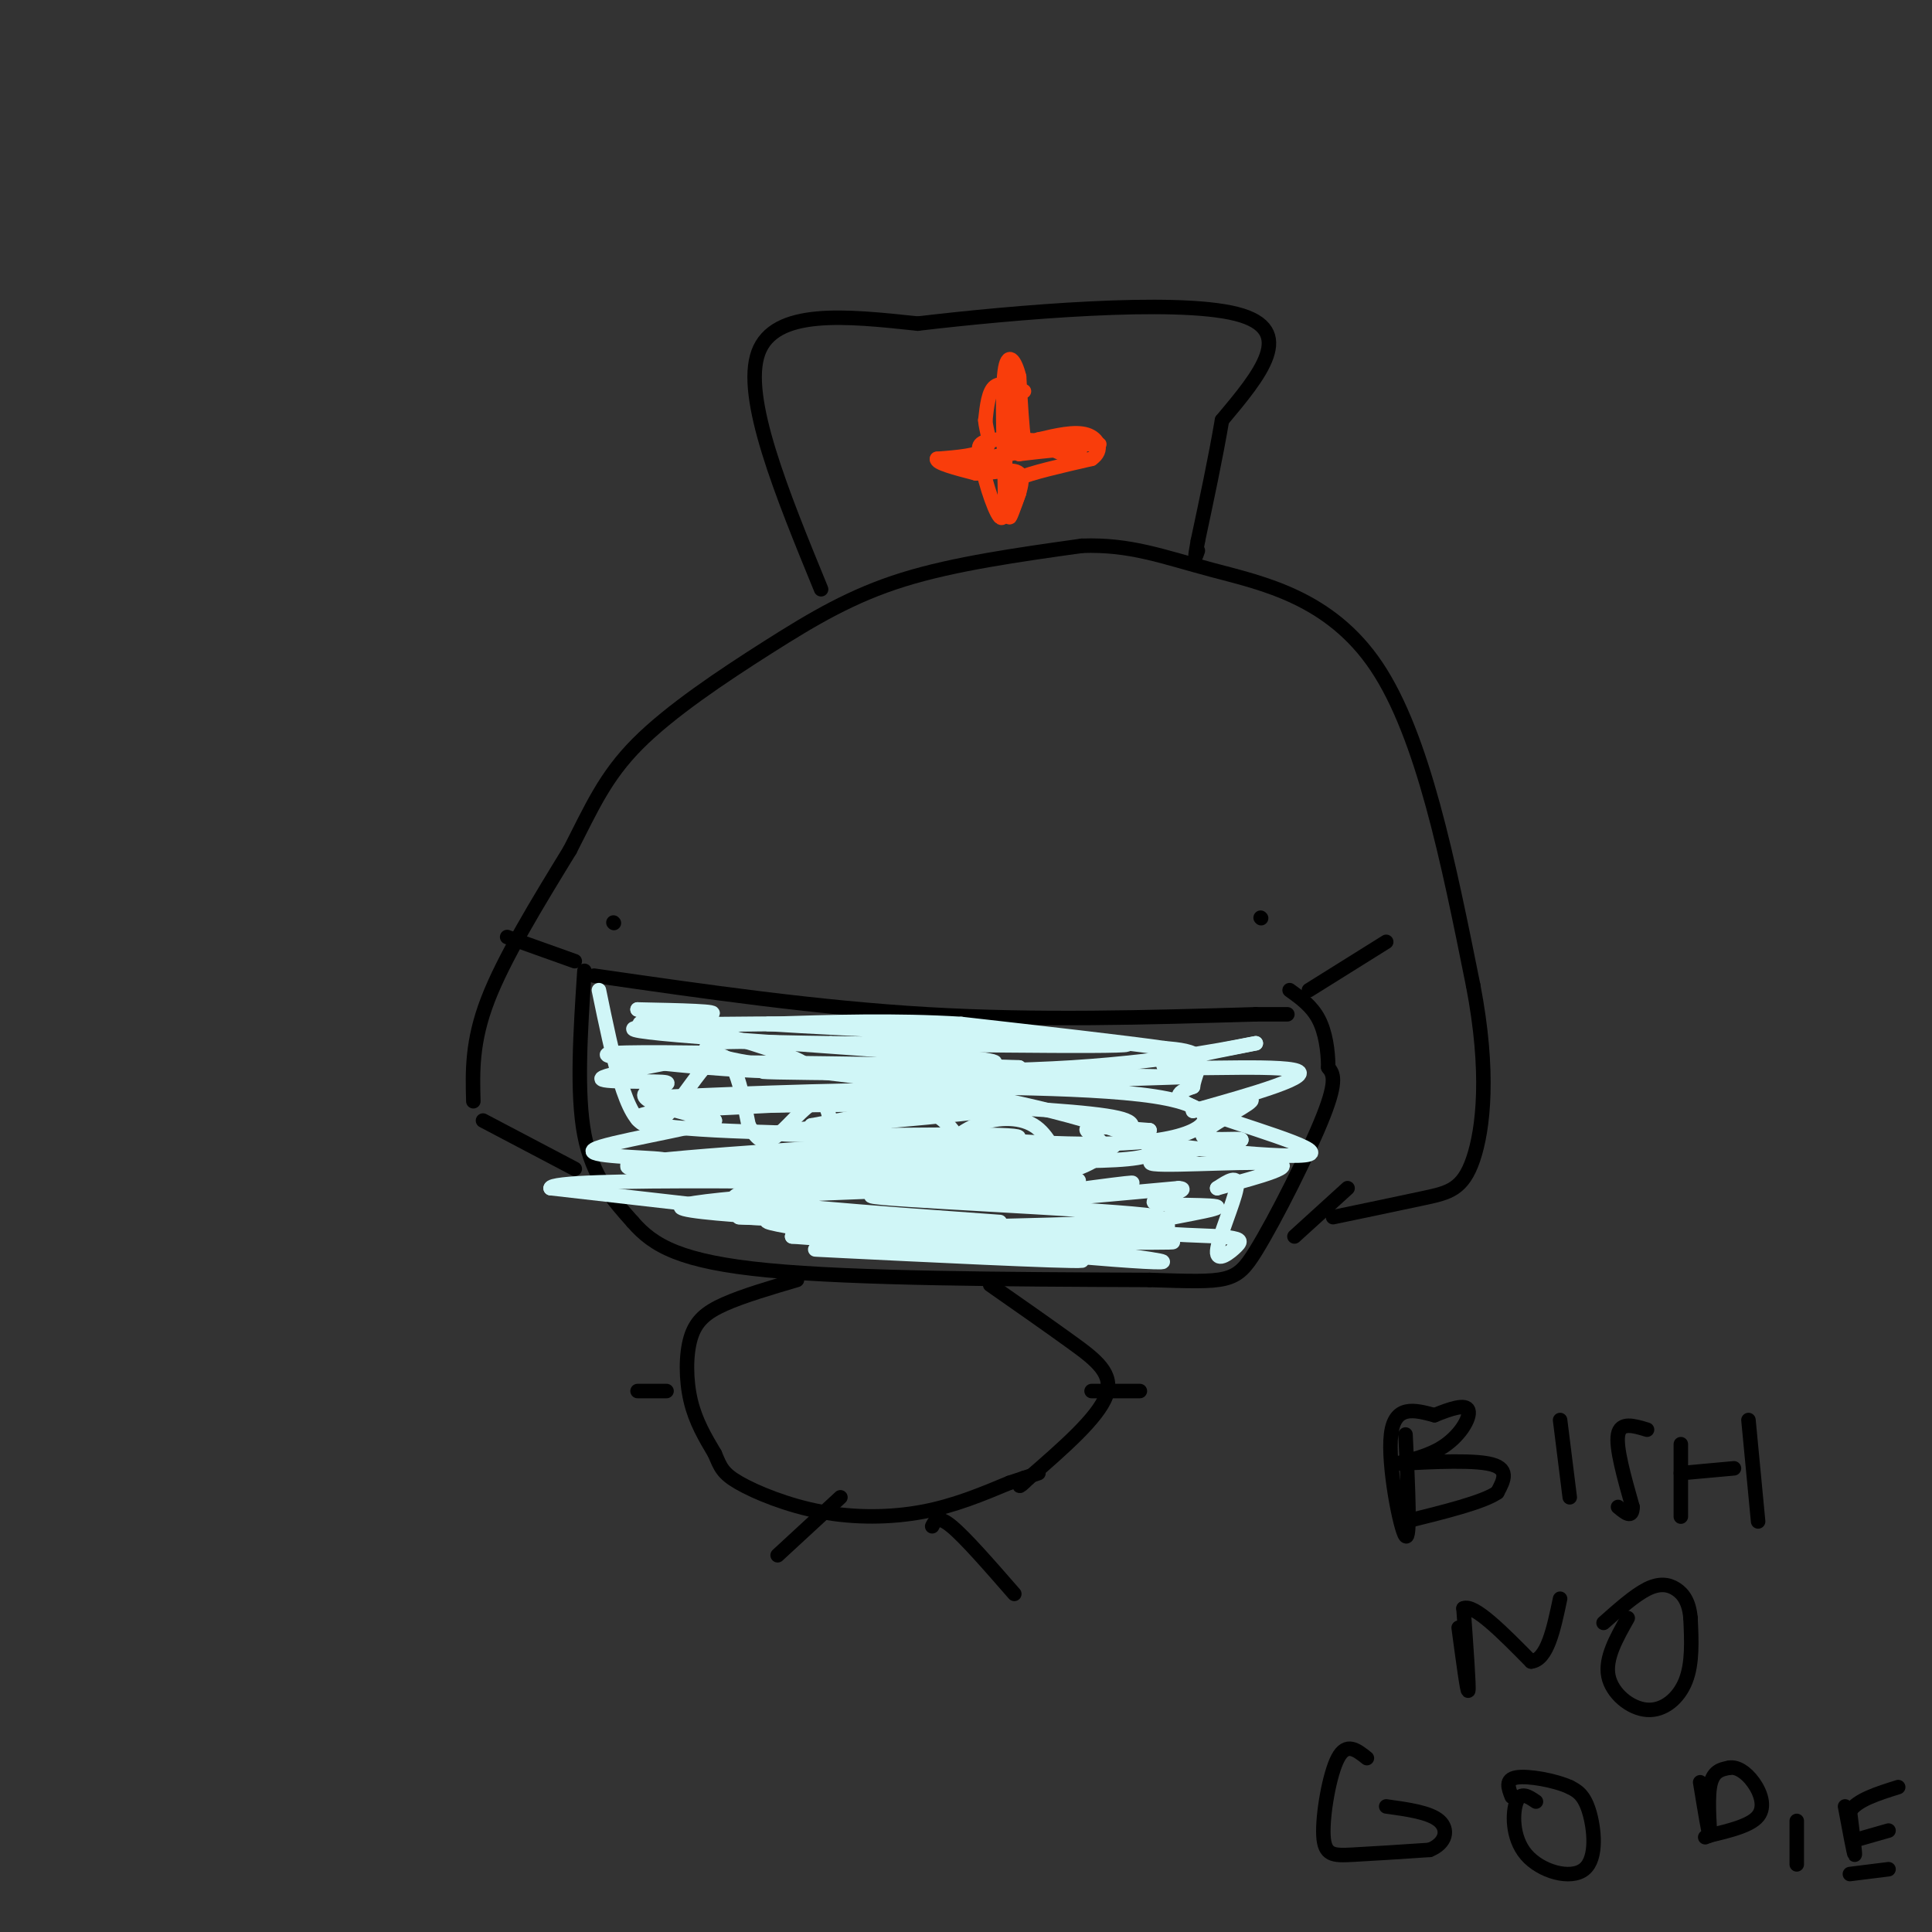<svg viewBox='0 0 400 400' version='1.1' xmlns='http://www.w3.org/2000/svg' xmlns:xlink='http://www.w3.org/1999/xlink'><rect x="0" y="0" width="400" height="400" fill="#333333" stroke="none"/><g fill='none' stroke='#000000' stroke-width='3' stroke-linecap='round' stroke-linejoin='round'><path d='M123,202c23.083,3.333 46.167,6.667 69,8c22.833,1.333 45.417,0.667 68,0'/><path d='M260,210c11.333,0.000 5.667,0.000 0,0'/><path d='M121,201c-0.833,12.667 -1.667,25.333 0,34c1.667,8.667 5.833,13.333 10,18'/><path d='M131,253c4.267,4.933 9.933,8.267 28,10c18.067,1.733 48.533,1.867 79,2'/><path d='M238,265c16.381,0.500 17.833,0.750 22,-6c4.167,-6.750 11.048,-20.500 14,-28c2.952,-7.500 1.976,-8.750 1,-10'/><path d='M275,221c-0.022,-3.511 -0.578,-7.289 -2,-10c-1.422,-2.711 -3.711,-4.356 -6,-6'/><path d='M119,199c0.000,0.000 -14.000,-5.000 -14,-5'/><path d='M119,242c0.000,0.000 -19.000,-10.000 -19,-10'/><path d='M271,205c0.000,0.000 16.000,-10.000 16,-10'/><path d='M268,256c0.000,0.000 11.000,-10.000 11,-10'/><path d='M98,228c-0.167,-6.167 -0.333,-12.333 3,-21c3.333,-8.667 10.167,-19.833 17,-31'/><path d='M118,176c4.493,-8.767 7.225,-15.185 14,-22c6.775,-6.815 17.593,-14.027 27,-20c9.407,-5.973 17.402,-10.707 28,-14c10.598,-3.293 23.799,-5.147 37,-7'/><path d='M224,113c10.048,-0.357 16.667,2.250 27,5c10.333,2.750 24.381,5.643 34,20c9.619,14.357 14.810,40.179 20,66'/><path d='M305,204c3.464,17.929 2.125,29.750 0,36c-2.125,6.250 -5.036,6.929 -10,8c-4.964,1.071 -11.982,2.536 -19,4'/><path d='M127,191c0.000,0.000 0.100,0.100 0.1,0.1'/><path d='M261,190c0.000,0.000 0.100,0.100 0.1,0.1'/><path d='M170,122c-8.167,-19.917 -16.333,-39.833 -13,-49c3.333,-9.167 18.167,-7.583 33,-6'/><path d='M190,67c19.933,-2.356 53.267,-5.244 66,-2c12.733,3.244 4.867,12.622 -3,22'/><path d='M253,87c-1.333,7.833 -3.167,16.417 -5,25'/><path d='M248,112c-0.833,4.500 -0.417,3.250 0,2'/><path d='M205,266c6.044,4.222 12.089,8.444 17,12c4.911,3.556 8.689,6.444 7,11c-1.689,4.556 -8.844,10.778 -16,17'/><path d='M213,306c-2.833,2.833 -1.917,1.417 -1,0'/><path d='M165,265c-5.577,1.643 -11.155,3.286 -15,5c-3.845,1.714 -5.958,3.500 -7,7c-1.042,3.500 -1.012,8.714 0,13c1.012,4.286 3.006,7.643 5,11'/><path d='M148,301c1.153,2.716 1.536,4.006 5,6c3.464,1.994 10.010,4.691 17,6c6.990,1.309 14.426,1.231 21,0c6.574,-1.231 12.287,-3.616 18,-6'/><path d='M209,307c4.000,-1.333 5.000,-1.667 6,-2'/><path d='M138,288c0.000,0.000 -6.000,0.000 -6,0'/><path d='M226,288c0.000,0.000 10.000,0.000 10,0'/><path d='M174,310c0.000,0.000 -13.000,12.000 -13,12'/><path d='M193,316c0.583,-1.167 1.167,-2.333 4,0c2.833,2.333 7.917,8.167 13,14'/><path d='M291,297c0.533,11.111 1.067,22.222 0,21c-1.067,-1.222 -3.733,-14.778 -3,-21c0.733,-6.222 4.867,-5.111 9,-4'/><path d='M297,293c3.137,-1.277 6.479,-2.469 7,-1c0.521,1.469 -1.778,5.600 -6,8c-4.222,2.400 -10.368,3.069 -8,3c2.368,-0.069 13.248,-0.877 18,0c4.752,0.877 3.376,3.438 2,6'/><path d='M310,309c-2.833,2.000 -10.917,4.000 -19,6'/><path d='M323,294c0.000,0.000 2.000,16.000 2,16'/><path d='M341,296c-2.750,-0.833 -5.500,-1.667 -6,1c-0.500,2.667 1.250,8.833 3,15'/><path d='M338,312c0.000,2.500 -1.500,1.250 -3,0'/><path d='M348,299c0.000,0.000 0.000,15.000 0,15'/><path d='M348,305c0.000,0.000 11.000,-1.000 11,-1'/><path d='M362,294c0.000,0.000 2.000,21.000 2,21'/><path d='M302,337c0.917,6.833 1.833,13.667 2,13c0.167,-0.667 -0.417,-8.833 -1,-17'/><path d='M303,333c2.167,-1.000 8.083,5.000 14,11'/><path d='M317,344c3.333,-0.333 4.667,-6.667 6,-13'/><path d='M337,335c-2.363,4.179 -4.726,8.357 -4,12c0.726,3.643 4.542,6.750 8,7c3.458,0.250 6.560,-2.357 8,-6c1.440,-3.643 1.220,-8.321 1,-13'/><path d='M350,335c-0.274,-3.286 -1.458,-5.000 -3,-6c-1.542,-1.000 -3.440,-1.286 -6,0c-2.560,1.286 -5.780,4.143 -9,7'/><path d='M283,364c-2.113,-1.685 -4.226,-3.369 -6,0c-1.774,3.369 -3.208,11.792 -3,16c0.208,4.208 2.060,4.202 6,4c3.940,-0.202 9.970,-0.601 16,-1'/><path d='M296,383c3.422,-1.356 3.978,-4.244 2,-6c-1.978,-1.756 -6.489,-2.378 -11,-3'/><path d='M318,373c-1.568,-1.067 -3.136,-2.134 -4,0c-0.864,2.134 -1.026,7.469 2,11c3.026,3.531 9.238,5.258 12,3c2.762,-2.258 2.075,-8.502 1,-12c-1.075,-3.498 -2.537,-4.249 -4,-5'/><path d='M325,370c-3.022,-1.400 -8.578,-2.400 -11,-2c-2.422,0.400 -1.711,2.200 -1,4'/><path d='M352,369c0.933,5.667 1.867,11.333 2,11c0.133,-0.333 -0.533,-6.667 0,-10c0.533,-3.333 2.267,-3.667 4,-4'/><path d='M358,366c1.571,-0.310 3.500,0.917 5,3c1.500,2.083 2.571,5.024 1,7c-1.571,1.976 -5.786,2.988 -10,4'/><path d='M354,380c-1.667,0.667 -0.833,0.333 0,0'/><path d='M372,377c0.000,0.000 0.000,9.000 0,9'/><path d='M382,374c0.917,4.917 1.833,9.833 2,10c0.167,0.167 -0.417,-4.417 -1,-9'/><path d='M383,375c1.500,-2.333 5.750,-3.667 10,-5'/><path d='M384,381c0.000,0.000 7.000,-2.000 7,-2'/><path d='M383,388c0.000,0.000 8.000,-1.000 8,-1'/></g>
<g fill='none' stroke='#F93D0B' stroke-width='3' stroke-linecap='round' stroke-linejoin='round'><path d='M212,81c-2.333,-1.000 -4.667,-2.000 -6,-1c-1.333,1.000 -1.667,4.000 -2,7'/><path d='M204,87c0.133,2.333 1.467,4.667 0,6c-1.467,1.333 -5.733,1.667 -10,2'/><path d='M194,95c-0.333,0.833 3.833,1.917 8,3'/><path d='M202,98c3.333,0.067 7.667,-1.267 9,0c1.333,1.267 -0.333,5.133 -2,9'/><path d='M209,107c0.000,0.667 1.000,-2.167 2,-5'/><path d='M211,102c-0.356,-1.267 -2.244,-1.933 0,-3c2.244,-1.067 8.622,-2.533 15,-4'/><path d='M226,95c2.556,-1.778 1.444,-4.222 -1,-5c-2.444,-0.778 -6.222,0.111 -10,1'/><path d='M215,91c-2.178,0.733 -2.622,2.067 -3,0c-0.378,-2.067 -0.689,-7.533 -1,-13'/><path d='M211,78c-0.833,-3.464 -2.417,-5.625 -3,-1c-0.583,4.625 -0.167,16.036 0,19c0.167,2.964 0.083,-2.518 0,-8'/><path d='M208,88c0.267,0.222 0.933,4.778 0,7c-0.933,2.222 -3.467,2.111 -6,2'/><path d='M202,97c-2.578,0.267 -6.022,-0.067 -3,-1c3.022,-0.933 12.511,-2.467 22,-4'/><path d='M221,92c5.619,-0.524 8.667,0.167 5,0c-3.667,-0.167 -14.048,-1.190 -19,-1c-4.952,0.190 -4.476,1.595 -4,3'/><path d='M203,94c0.222,3.756 2.778,11.644 4,13c1.222,1.356 1.111,-3.822 1,-9'/><path d='M208,98c0.156,-3.089 0.044,-6.311 2,-7c1.956,-0.689 5.978,1.156 10,3'/><path d='M220,94c2.756,0.200 4.644,-0.800 3,-1c-1.644,-0.200 -6.822,0.400 -12,1'/><path d='M211,94c-2.167,-2.500 -1.583,-9.250 -1,-16'/></g>
<g fill='none' stroke='#D0F6F7' stroke-width='3' stroke-linecap='round' stroke-linejoin='round'><path d='M124,205c2.822,13.689 5.644,27.378 10,28c4.356,0.622 10.244,-11.822 14,-14c3.756,-2.178 5.378,5.911 7,14'/><path d='M155,233c1.928,3.213 3.247,4.246 6,2c2.753,-2.246 6.939,-7.770 9,-7c2.061,0.770 1.997,7.834 4,10c2.003,2.166 6.073,-0.566 8,-3c1.927,-2.434 1.713,-4.570 0,-4c-1.713,0.570 -4.923,3.846 -8,6c-3.077,2.154 -6.022,3.187 1,4c7.022,0.813 24.011,1.407 41,2'/><path d='M216,243c7.454,0.314 5.590,0.101 4,-2c-1.590,-2.101 -2.905,-6.088 -6,-8c-3.095,-1.912 -7.971,-1.750 -12,0c-4.029,1.750 -7.211,5.087 -9,7c-1.789,1.913 -2.186,2.403 3,3c5.186,0.597 15.955,1.303 23,0c7.045,-1.303 10.366,-4.614 13,-7c2.634,-2.386 4.582,-3.846 -3,-5c-7.582,-1.154 -24.695,-2.003 -32,-2c-7.305,0.003 -4.801,0.858 -3,2c1.801,1.142 2.901,2.571 4,4'/><path d='M198,235c9.254,1.365 30.388,2.778 42,1c11.612,-1.778 13.703,-6.748 -1,-9c-14.703,-2.252 -46.201,-1.786 -48,-2c-1.799,-0.214 26.100,-1.107 54,-2'/><path d='M245,223c-12.489,-0.489 -70.711,-0.711 -84,-1c-13.289,-0.289 18.356,-0.644 50,-1'/><path d='M211,221c-11.876,-0.509 -66.565,-1.281 -72,-1c-5.435,0.281 38.383,1.614 56,3c17.617,1.386 9.033,2.825 -5,4c-14.033,1.175 -33.517,2.088 -53,3'/><path d='M137,230c-9.284,1.316 -5.994,3.105 11,4c16.994,0.895 47.691,0.895 41,2c-6.691,1.105 -50.769,3.316 -58,5c-7.231,1.684 22.384,2.842 52,4'/><path d='M183,245c-4.952,1.524 -43.333,3.333 -42,5c1.333,1.667 42.381,3.190 57,4c14.619,0.810 2.810,0.905 -9,1'/><path d='M189,255c-8.036,0.500 -23.625,1.250 -11,1c12.625,-0.250 53.464,-1.500 62,-2c8.536,-0.500 -15.232,-0.250 -39,0'/><path d='M201,254c6.583,-0.226 42.542,-0.792 39,-2c-3.542,-1.208 -46.583,-3.060 -57,-4c-10.417,-0.940 11.792,-0.970 34,-1'/><path d='M217,247c10.940,-0.881 21.292,-2.583 16,-2c-5.292,0.583 -26.226,3.452 -27,4c-0.774,0.548 18.613,-1.226 38,-3'/><path d='M244,246c3.630,0.212 -6.295,2.242 -5,3c1.295,0.758 13.810,0.242 13,1c-0.810,0.758 -14.946,2.788 -17,4c-2.054,1.212 7.973,1.606 18,2'/><path d='M253,256c3.783,0.494 4.241,0.730 3,2c-1.241,1.270 -4.180,3.573 -4,1c0.180,-2.573 3.480,-10.021 4,-13c0.520,-2.979 -1.740,-1.490 -4,0'/><path d='M252,246c4.083,-1.190 16.292,-4.167 13,-5c-3.292,-0.833 -22.083,0.476 -26,0c-3.917,-0.476 7.042,-2.738 18,-5'/><path d='M257,236c0.238,-0.560 -8.167,0.542 -8,-1c0.167,-1.542 8.905,-5.726 10,-7c1.095,-1.274 -5.452,0.363 -12,2'/><path d='M247,230c4.940,-1.500 23.292,-6.250 22,-8c-1.292,-1.750 -22.226,-0.500 -27,-1c-4.774,-0.500 6.613,-2.750 18,-5'/><path d='M260,216c-2.222,0.333 -16.778,3.667 -38,5c-21.222,1.333 -49.111,0.667 -77,0'/><path d='M145,221c6.286,0.107 60.500,0.375 61,-1c0.500,-1.375 -52.714,-4.393 -69,-6c-16.286,-1.607 4.357,-1.804 25,-2'/><path d='M162,212c-3.702,-0.202 -25.458,0.292 -29,0c-3.542,-0.292 11.131,-1.369 14,-2c2.869,-0.631 -6.065,-0.815 -15,-1'/><path d='M132,209c8.155,2.667 36.042,9.833 35,12c-1.042,2.167 -31.012,-0.667 -39,-2c-7.988,-1.333 6.006,-1.167 20,-1'/><path d='M148,218c-2.896,0.939 -20.135,3.788 -23,5c-2.865,1.212 8.644,0.789 12,1c3.356,0.211 -1.443,1.057 -3,2c-1.557,0.943 0.126,1.984 3,3c2.874,1.016 6.937,2.008 11,3'/><path d='M148,232c-4.897,1.726 -22.641,4.539 -25,6c-2.359,1.461 10.666,1.568 14,2c3.334,0.432 -3.024,1.188 -5,2c-1.976,0.812 0.430,1.680 9,2c8.570,0.320 23.306,0.091 25,0c1.694,-0.091 -9.653,-0.046 -21,0'/><path d='M145,244c-7.180,0.048 -14.631,0.168 -9,0c5.631,-0.168 24.344,-0.622 27,0c2.656,0.622 -10.747,2.321 -11,4c-0.253,1.679 12.642,3.337 15,4c2.358,0.663 -5.821,0.332 -14,0'/><path d='M153,252c5.598,0.322 26.593,1.128 26,1c-0.593,-0.128 -22.775,-1.188 -20,0c2.775,1.188 30.507,4.625 38,6c7.493,1.375 -5.254,0.687 -18,0'/><path d='M179,259c-7.321,-0.179 -16.625,-0.625 -4,0c12.625,0.625 47.179,2.321 49,2c1.821,-0.321 -29.089,-2.661 -60,-5'/><path d='M164,256c9.644,-0.556 63.756,0.556 76,1c12.244,0.444 -17.378,0.222 -47,0'/><path d='M193,257c8.733,1.556 54.067,5.444 47,4c-7.067,-1.444 -66.533,-8.222 -126,-15'/><path d='M114,246c-0.335,-2.458 61.828,-1.102 90,-1c28.172,0.102 22.354,-1.049 3,-2c-19.354,-0.951 -52.244,-1.700 -55,-2c-2.756,-0.300 24.622,-0.150 52,0'/><path d='M204,241c-13.049,0.071 -71.671,0.250 -74,0c-2.329,-0.250 51.636,-0.929 72,-1c20.364,-0.071 7.129,0.465 -9,1c-16.129,0.535 -35.150,1.067 -29,0c6.150,-1.067 37.471,-3.733 45,-5c7.529,-1.267 -8.736,-1.133 -25,-1'/><path d='M184,235c-12.257,-0.069 -30.400,0.258 -20,-1c10.400,-1.258 49.344,-4.100 43,-5c-6.344,-0.900 -57.977,0.142 -66,0c-8.023,-0.142 27.565,-1.469 36,-2c8.435,-0.531 -10.282,-0.265 -29,0'/><path d='M148,227c-9.750,0.143 -19.625,0.500 -8,0c11.625,-0.500 44.750,-1.857 53,-1c8.250,0.857 -8.375,3.929 -25,7'/><path d='M168,233c8.036,2.452 40.625,5.083 53,5c12.375,-0.083 4.536,-2.881 4,-4c-0.536,-1.119 6.232,-0.560 13,0'/><path d='M238,234c-1.195,0.144 -10.681,0.502 -3,2c7.681,1.498 32.530,4.134 36,3c3.470,-1.134 -14.437,-6.038 -22,-9c-7.563,-2.962 -4.781,-3.981 -2,-5'/><path d='M247,225c0.222,-2.022 1.778,-4.578 1,-6c-0.778,-1.422 -3.889,-1.711 -7,-2'/><path d='M241,217c-8.167,-1.167 -25.083,-3.083 -42,-5'/><path d='M199,212c-13.667,-0.833 -26.833,-0.417 -40,0'/><path d='M159,212c12.667,0.889 64.333,3.111 73,4c8.667,0.889 -25.667,0.444 -60,0'/><path d='M172,216c-14.542,-0.180 -20.897,-0.631 -24,0c-3.103,0.631 -2.956,2.344 7,4c9.956,1.656 29.719,3.253 49,7c19.281,3.747 38.080,9.642 34,12c-4.080,2.358 -31.040,1.179 -58,0'/><path d='M180,239c-0.726,1.238 26.458,4.333 22,6c-4.458,1.667 -40.560,1.905 -45,3c-4.440,1.095 22.780,3.048 50,5'/></g>
</svg>
